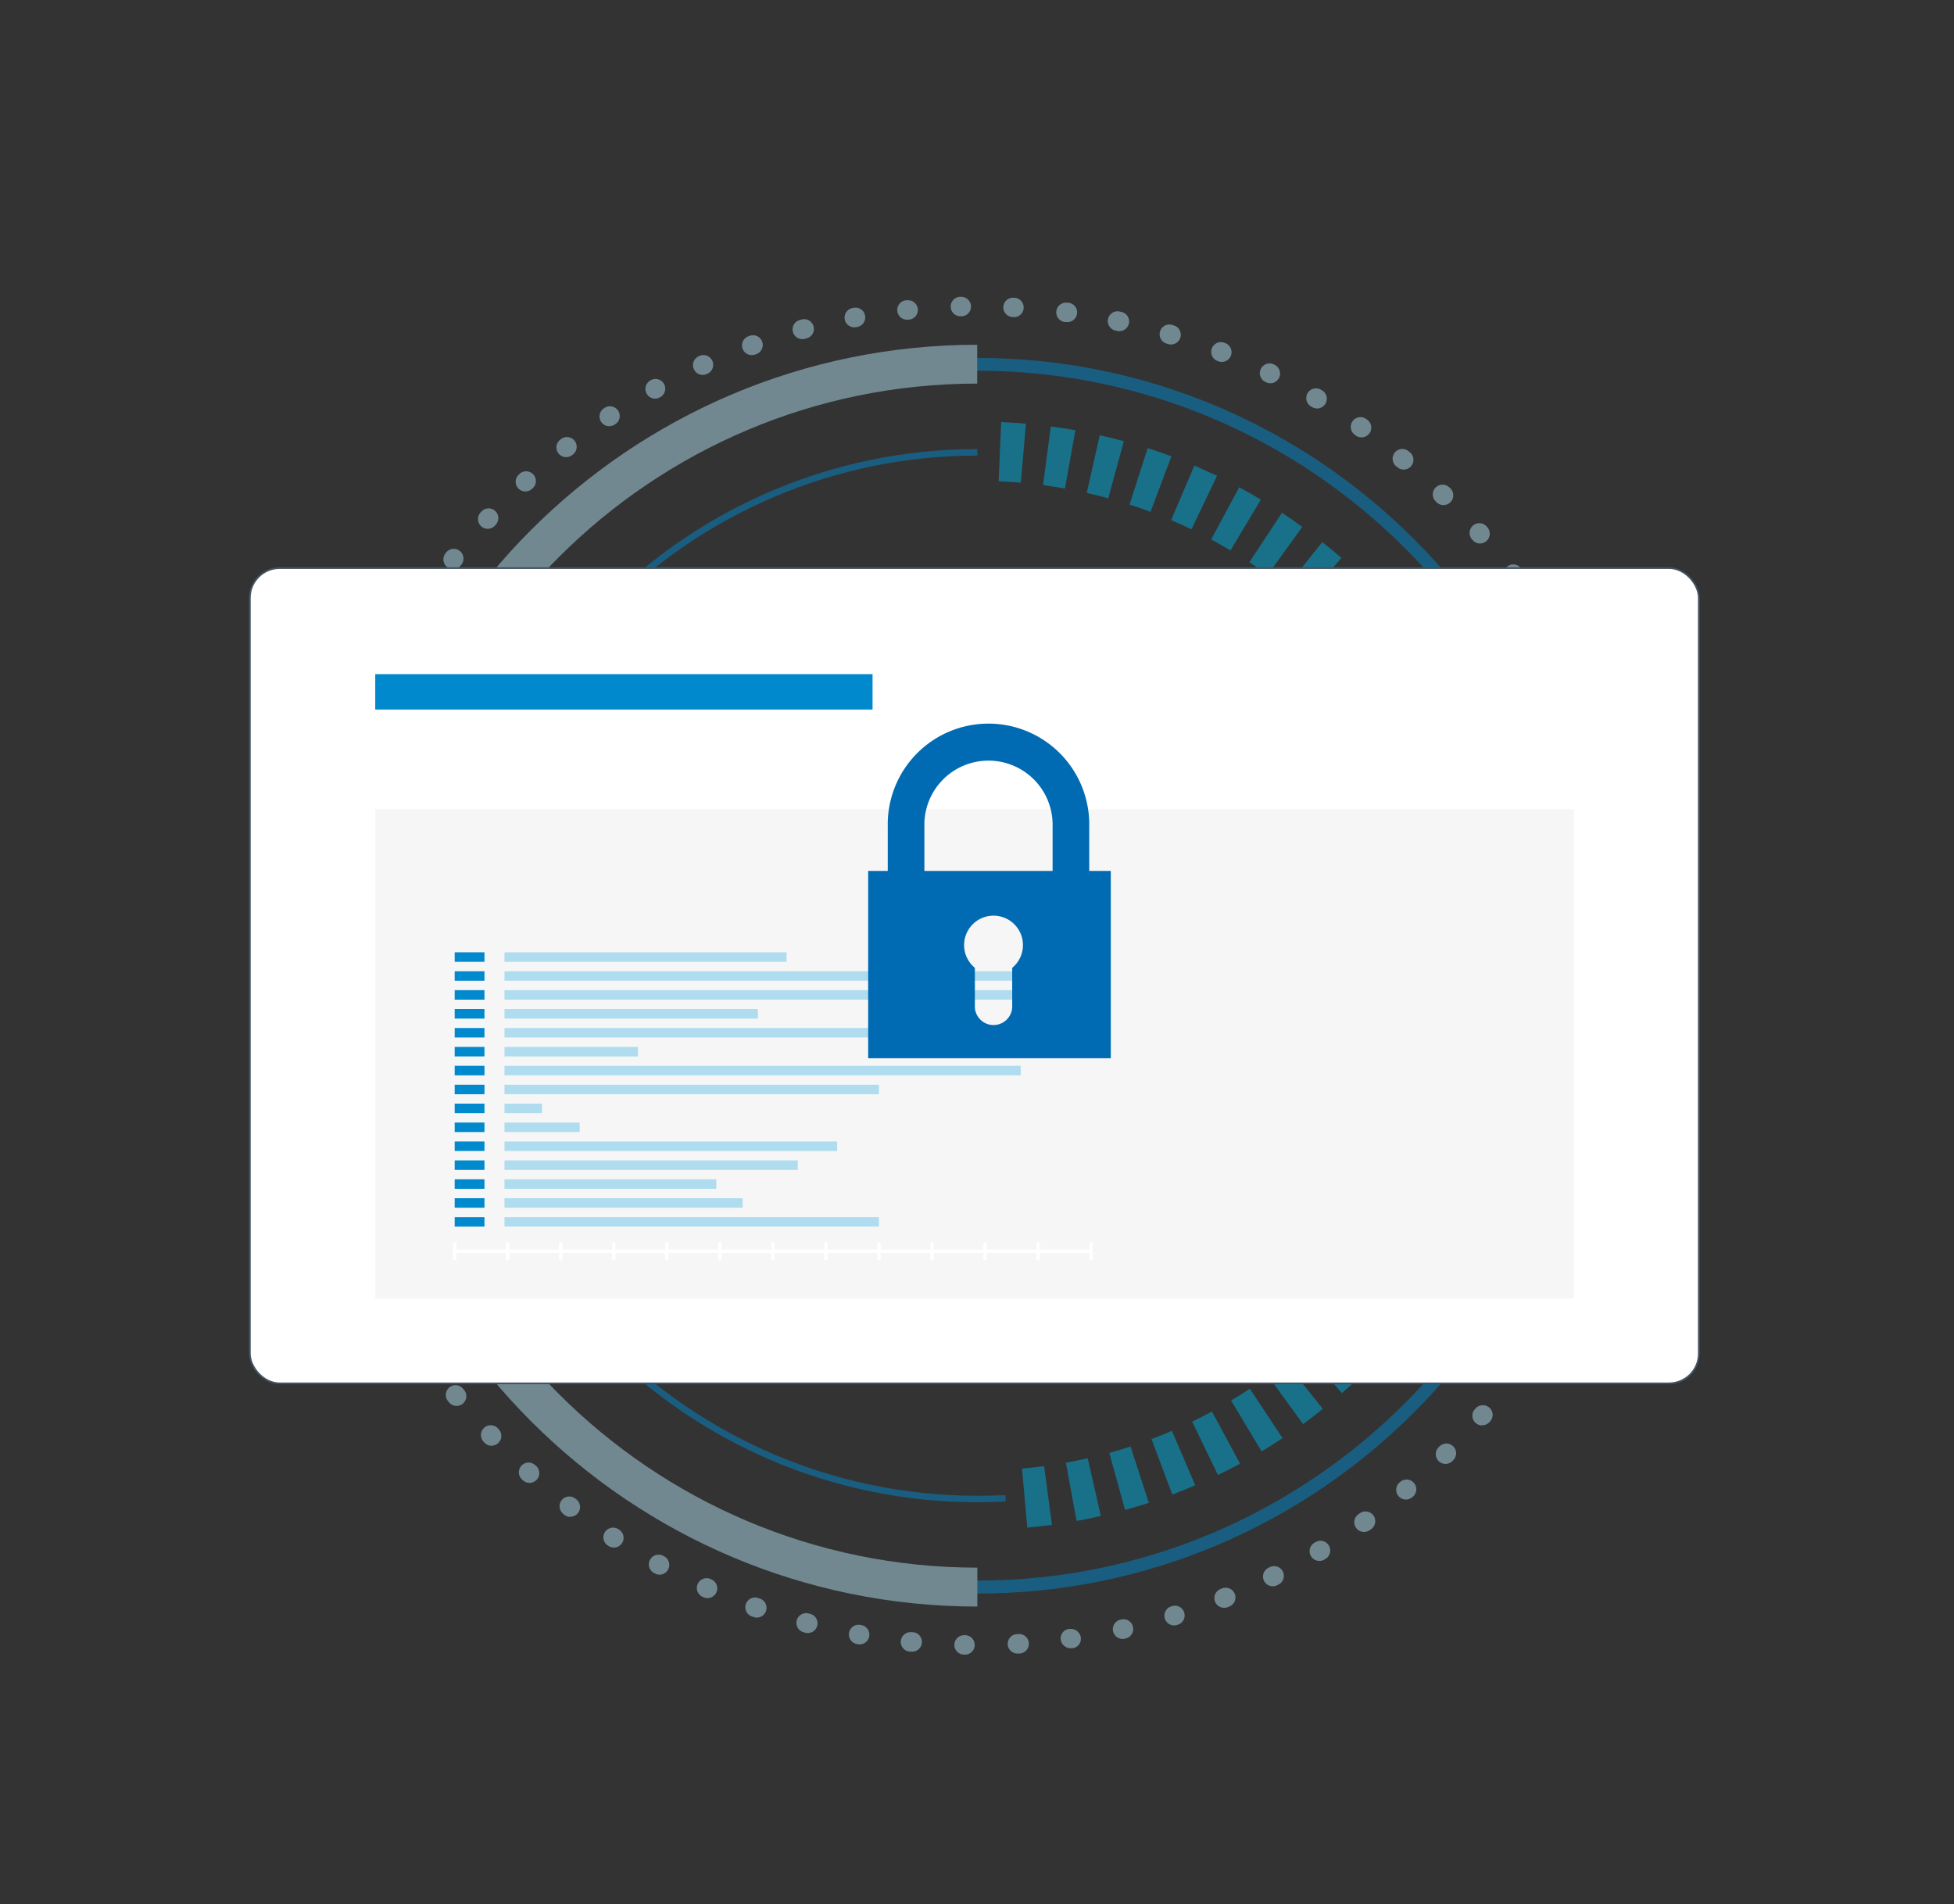 <svg xmlns="http://www.w3.org/2000/svg" viewBox="0 0 575.62 560.97"><rect x="0" y="0" width="575.62" height="560.97" fill="#333333" stroke="none"/><defs><style>.cls-1{opacity:0.5;}.cls-2{fill:#0089cd;}.cls-3{fill:#afddef;}.cls-4{fill:#00addf;}.cls-5{fill:#fff;stroke:#445364;stroke-width:0.5px;}.cls-5,.cls-7{stroke-miterlimit:10;}.cls-6{fill:#d1cfcf;opacity:0.19;}.cls-7{fill:none;stroke:#fff;stroke-linecap:round;}.cls-8{fill:#006ab3;}</style></defs><title>Zatisvy-graphics-2</title><g id="Layer_2" data-name="Layer 2"><g class="cls-1"><path class="cls-2" d="M287.91,182.23A105.18,105.18,0,1,0,393.1,287.41,105.19,105.19,0,0,0,287.91,182.23Zm0,181.82a76.64,76.64,0,1,1,76.65-76.64A76.64,76.64,0,0,1,287.91,364.05Z"/><path class="cls-3" d="M287.91,404.11a116.7,116.7,0,1,1,116.71-116.7A116.84,116.84,0,0,1,287.91,404.11Zm0-231.49a114.79,114.79,0,1,0,114.8,114.79A114.93,114.93,0,0,0,287.91,172.62Z"/><path class="cls-2" d="M287.91,442.54c-85.54,0-155.14-69.59-155.14-155.13s69.6-155.12,155.14-155.12v1.91c-84.49,0-153.23,68.73-153.23,153.21s68.74,153.22,153.23,153.22c2.74,0,5.52-.08,8.27-.22l.1,1.9C293.49,442.46,290.68,442.54,287.91,442.54Z"/><path class="cls-2" d="M287.91,469.44c-100.38,0-182-81.66-182-182s81.66-182,182-182,182,81.66,182,182S388.29,469.44,287.91,469.44Zm0-360.23c-98.27,0-178.22,79.94-178.22,178.2s79.95,178.21,178.22,178.21,178.22-79.95,178.22-178.21S386.18,109.21,287.91,109.21Z"/><path class="cls-3" d="M284.39,487.42h-.47a2.86,2.86,0,1,1,.17-5.72h.34a2.87,2.87,0,0,1,0,5.73Zm15.28-.31a2.87,2.87,0,0,1-.17-5.73l.38,0a2.87,2.87,0,1,1,.34,5.72l-.38,0Zm-30.91-.57-.29,0-.34,0a2.87,2.87,0,1,1,.5-5.71l.42,0a2.87,2.87,0,0,1-.29,5.72Zm46.66-1a2.94,2.94,0,0,1-2.92-2.43,2.79,2.79,0,0,1,2.33-3.24l.23,0a3,3,0,0,1,3.32,2.42,2.8,2.8,0,0,1-2.33,3.23l-.2,0A3.11,3.11,0,0,1,315.42,485.55Zm-62.17-1.13a2.94,2.94,0,0,1-.51-.05l-.37-.06a2.87,2.87,0,0,1,1-5.65l.39.07a2.87,2.87,0,0,1-.5,5.69Zm77.41-1.61a2.87,2.87,0,0,1-.63-5.66l.38-.09a2.87,2.87,0,0,1,1.25,5.6l-.36.08A2.79,2.79,0,0,1,330.66,482.81ZM238,481.07a3,3,0,0,1-.72-.09l-.41-.11a2.87,2.87,0,1,1,1.51-5.53l.33.09a2.87,2.87,0,0,1-.71,5.64Zm107.85-2.25a2.87,2.87,0,0,1-.82-5.61l.35-.11a2.87,2.87,0,0,1,1.69,5.48l-.38.12A3,3,0,0,1,345.8,478.82ZM223,476.51a2.83,2.83,0,0,1-1-.16l-.34-.12a2.87,2.87,0,1,1,1.86-5.42l.39.13a2.87,2.87,0,0,1-1,5.57Zm137.63-2.88a2.86,2.86,0,0,1-1.08-5.52l.37-.15a2.87,2.87,0,1,1,2.12,5.33l-.34.13A2.69,2.69,0,0,1,360.59,473.63Zm-152.21-2.87a3,3,0,0,1-1.17-.24l-.33-.15a2.87,2.87,0,0,1,2.29-5.26l.37.17a2.86,2.86,0,0,1-1.16,5.48Zm166.51-3.47a2.87,2.87,0,0,1-1.27-5.44l.34-.17a2.87,2.87,0,1,1,2.53,5.15l-.34.16A2.69,2.69,0,0,1,374.89,467.29ZM194.3,463.87a2.87,2.87,0,0,1-1.38-.36l-.29-.15a2.87,2.87,0,0,1,2.67-5.08l.38.21a2.87,2.87,0,0,1-1.38,5.38Zm194.35-4.05a2.87,2.87,0,0,1-1.47-5.33l.31-.18a2.86,2.86,0,1,1,3,4.9l-.34.21A2.87,2.87,0,0,1,388.65,459.82Zm-207.83-3.94a2.91,2.91,0,0,1-1.56-.46l-.33-.22a2.87,2.87,0,0,1,3.15-4.79l.3.2a2.86,2.86,0,0,1-1.56,5.27Zm221-4.59a2.87,2.87,0,0,1-1.69-5.19l.36-.25a2.87,2.87,0,1,1,3.28,4.7l-.27.19A2.86,2.86,0,0,1,401.77,451.29ZM168,446.84a2.86,2.86,0,0,1-1.76-.6L166,446a2.86,2.86,0,1,1,3.42-4.59l.35.27a2.86,2.86,0,0,1-1.76,5.12Zm246.16-5.1a2.87,2.87,0,0,1-1.81-5.09l.25-.21a2.87,2.87,0,0,1,3.7,4.38l-.34.28A2.85,2.85,0,0,1,414.18,441.74ZM156,436.83a2.83,2.83,0,0,1-1.92-.74l-.28-.25a2.86,2.86,0,1,1,3.83-4.26l.29.25a2.87,2.87,0,0,1-1.92,5Zm269.82-5.59a2.87,2.87,0,0,1-2-4.92l.27-.26a2.86,2.86,0,1,1,4,4.09l-.27.27A2.84,2.84,0,0,1,425.8,431.24Zm-281-5.34a2.85,2.85,0,0,1-2.08-.91l-.25-.26a2.86,2.86,0,0,1,4.14-4l.28.3a2.87,2.87,0,0,1-2.09,4.83Zm291.79-6a2.86,2.86,0,0,1-2.19-4.71l.2-.23a2.91,2.91,0,0,1,4.08-.33,2.81,2.81,0,0,1,.33,4l-.08.1-.15.17A2.87,2.87,0,0,1,436.55,419.85Zm-302.1-5.74a2.87,2.87,0,0,1-2.23-1.06l-.24-.29a2.87,2.87,0,1,1,4.45-3.62l.24.3a2.86,2.86,0,0,1-2.22,4.67Zm311.92-6.46a2.87,2.87,0,0,1-2.31-4.55l.25-.34a2.87,2.87,0,1,1,4.59,3.43l-.21.28A2.86,2.86,0,0,1,446.37,407.65ZM125.1,401.56a2.87,2.87,0,0,1-2.38-1.26l-.21-.31a2.87,2.87,0,0,1,4.74-3.23l.22.32a2.87,2.87,0,0,1-.77,4A2.8,2.8,0,0,1,125.1,401.56Zm330.1-6.85a2.91,2.91,0,0,1-1.51-.43,2.88,2.88,0,0,1-.92-3.95l.2-.32a2.87,2.87,0,1,1,4.87,3l-.2.32A2.85,2.85,0,0,1,455.2,394.71ZM116.77,388.3a2.89,2.89,0,0,1-2.49-1.44l-.19-.33a2.87,2.87,0,0,1,5-2.86l.19.33a2.87,2.87,0,0,1-1,3.92A2.84,2.84,0,0,1,116.77,388.3ZM463,381a2.84,2.84,0,0,1-2.53-4.12l.16-.32a2.87,2.87,0,0,1,5.11,2.6l-.13.25A2.94,2.94,0,0,1,463,381Zm-353.45-6.61a2.86,2.86,0,0,1-2.59-1.64l-.17-.36A2.87,2.87,0,1,1,112,370l.16.33a2.87,2.87,0,0,1-1.36,3.82A2.8,2.8,0,0,1,109.52,374.43Zm360.13-7.51a3,3,0,0,1-1.09-.21A2.88,2.88,0,0,1,467,363l.17-.38a2.87,2.87,0,1,1,5.27,2.25l-.14.32A2.86,2.86,0,0,1,469.65,366.92ZM103.41,360a2.87,2.87,0,0,1-2.69-1.86l-.13-.36a2.87,2.87,0,1,1,5.37-2l.13.36a2.86,2.86,0,0,1-1.68,3.69A2.94,2.94,0,0,1,103.41,360Zm371.76-7.78a2.91,2.91,0,0,1-.92-.15,2.87,2.87,0,0,1-1.8-3.63l.11-.33A2.87,2.87,0,0,1,478,349.9l-.14.4A2.86,2.86,0,0,1,475.17,352.25ZM98.45,345.17a2.86,2.86,0,0,1-2.75-2.07l-.1-.36a2.86,2.86,0,1,1,5.5-1.6l.11.37a2.86,2.86,0,0,1-2,3.55A2.76,2.76,0,0,1,98.45,345.17Zm381-8a3.14,3.14,0,0,1-.67-.08,2.87,2.87,0,0,1-2.12-3.46l.09-.38a2.87,2.87,0,1,1,5.57,1.35l-.08.37A2.88,2.88,0,0,1,479.49,337.2ZM94.7,330a2.88,2.88,0,0,1-2.8-2.28l-.08-.41a2.87,2.87,0,1,1,5.63-1.1l.06.34A2.86,2.86,0,0,1,94.7,330Zm387.9-8.12-.42,0a2.87,2.87,0,0,1-2.42-3.25l.06-.43a2.87,2.87,0,0,1,5.66.93l-.05.33A2.88,2.88,0,0,1,482.6,321.85ZM92.19,314.52A2.87,2.87,0,0,1,89.34,312l0-.34a2.87,2.87,0,0,1,5.68-.76l0,.43a2.86,2.86,0,0,1-2.51,3.18Zm392.28-8.22h-.26a2.86,2.86,0,0,1-2.6-3.1l0-.34a2.87,2.87,0,1,1,5.72.42l0,.42A2.87,2.87,0,0,1,484.47,306.3ZM90.9,298.91A2.87,2.87,0,0,1,88,296.17v-.38a2.86,2.86,0,0,1,2.73-3h.13a2.87,2.87,0,0,1,2.87,2.74v.38a2.86,2.86,0,0,1-2.74,3Zm394.2-8.25a2.86,2.86,0,0,1-2.86-2.87v-.38a3.18,3.18,0,0,1,.06-.62,3.54,3.54,0,0,1-.07-.58V286a3,3,0,0,1,2.83-3h0a2.79,2.79,0,0,1,2.86,2.74V286a2.66,2.66,0,0,1-.08.75,2.82,2.82,0,0,1,.09.71v.38A2.86,2.86,0,0,1,485.1,290.66ZM90.84,283.25h-.09A2.87,2.87,0,0,1,88,280.3v-.42a2.84,2.84,0,0,1,3-2.74,2.87,2.87,0,0,1,2.74,3v.34A2.86,2.86,0,0,1,90.84,283.25Zm393.55-9.86a2.87,2.87,0,0,1-2.85-2.62l0-.38a2.87,2.87,0,0,1,5.71-.5l0,.38a2.87,2.87,0,0,1-2.61,3.11ZM92,267.64l-.34,0a2.87,2.87,0,0,1-2.51-3.18l0-.34a2.87,2.87,0,1,1,5.7.59l0,.42A2.85,2.85,0,0,1,92,267.64Zm390.45-9.79a2.86,2.86,0,0,1-2.82-2.37l-.07-.41a2.87,2.87,0,0,1,5.66-.93l0,.35a2.84,2.84,0,0,1-2.82,3.36Zm-388-5.68a2.57,2.57,0,0,1-.55-.06,2.87,2.87,0,0,1-2.27-3.36l.07-.37a2.87,2.87,0,1,1,5.63,1.09l-.07.38A2.87,2.87,0,0,1,94.4,252.17Zm384.88-9.65a2.88,2.88,0,0,1-2.79-2.2l-.08-.32a2.87,2.87,0,0,1,5.55-1.43l.11.42a2.86,2.86,0,0,1-2.12,3.45A3.14,3.14,0,0,1,479.28,242.52ZM98,236.93a2.86,2.86,0,0,1-2.77-3.62l.12-.42a2.87,2.87,0,0,1,5.5,1.61l-.09.32A2.87,2.87,0,0,1,98,236.93Zm376.87-9.45a2.86,2.86,0,0,1-2.71-1.93l-.12-.38a2.87,2.87,0,1,1,5.43-1.83l.12.35a2.88,2.88,0,0,1-1.78,3.64A3.08,3.08,0,0,1,474.89,227.48Zm-372-5.44a2.73,2.73,0,0,1-1-.19,2.85,2.85,0,0,1-1.68-3.69l.11-.31a2.87,2.87,0,0,1,5.41,1.91l-.15.42A2.87,2.87,0,0,1,102.84,222Zm366.49-9.18a2.85,2.85,0,0,1-2.65-1.77l-.13-.3a2.86,2.86,0,1,1,5.25-2.28l.18.39a2.88,2.88,0,0,1-1.56,3.75A2.82,2.82,0,0,1,469.33,212.86Zm-360.48-5.3a2.86,2.86,0,0,1-2.59-4.08l.14-.31a2.86,2.86,0,1,1,5.22,2.35l-.17.39A2.87,2.87,0,0,1,108.85,207.56Zm353.76-8.83a2.86,2.86,0,0,1-2.55-1.55l-.16-.3a2.87,2.87,0,0,1,5.06-2.7l.2.37a2.87,2.87,0,0,1-1.24,3.86A2.76,2.76,0,0,1,462.61,198.73ZM116,193.61a2.92,2.92,0,0,1-1.42-.37,2.88,2.88,0,0,1-1.08-3.91l.18-.32a2.87,2.87,0,0,1,5,2.8l-.2.35A2.87,2.87,0,0,1,116,193.61Zm338.78-8.43a2.86,2.86,0,0,1-2.4-1.31l-.24-.37a2.87,2.87,0,1,1,4.87-3l.18.27a2.86,2.86,0,0,1-.85,4A2.79,2.79,0,0,1,454.78,185.18Zm-330.56-4.9a2.87,2.87,0,0,1-2.38-4.46l.25-.36a2.86,2.86,0,1,1,4.7,3.27l-.18.27A2.86,2.86,0,0,1,124.22,180.28Zm321.59-8.05a2.71,2.71,0,0,1-2.18-1.08l-.12-.17a2.94,2.94,0,0,1,.5-4.08,2.79,2.79,0,0,1,4,.47l.12.17a2.94,2.94,0,0,1-.51,4.08A2.9,2.9,0,0,1,445.81,172.23Zm-312.33-4.59a2.86,2.86,0,0,1-2.22-4.67l.2-.26a2.87,2.87,0,0,1,4.53,3.52l-.28.35A2.84,2.84,0,0,1,133.48,167.64ZM436,160.12a2.88,2.88,0,0,1-2.15-1l-.25-.28a2.87,2.87,0,0,1,4.3-3.8l.25.29a2.87,2.87,0,0,1-2.15,4.76Zm-292.33-4.34a2.87,2.87,0,0,1-2.08-4.83l.24-.26a2.86,2.86,0,1,1,4.21,3.88l-.28.3A2.85,2.85,0,0,1,143.71,155.78Zm281.53-7a2.84,2.84,0,0,1-2-.82l-.25-.25a2.86,2.86,0,1,1,4-4.13l.3.28a2.87,2.87,0,0,1-2,4.92Zm-270.4-4a2.87,2.87,0,0,1-1.94-5l.3-.28a2.87,2.87,0,0,1,3.84,4.26l-.26.24A2.83,2.83,0,0,1,154.84,144.76Zm258.71-6.45a2.78,2.78,0,0,1-1.79-.65l-.28-.22a2.87,2.87,0,1,1,3.61-4.45l.28.22a2.88,2.88,0,0,1-1.82,5.1Zm-246.74-3.66a2.87,2.87,0,0,1-1.76-5.13l.28-.22a2.87,2.87,0,0,1,3.56,4.5l-.32.25A2.92,2.92,0,0,1,166.81,134.65Zm234.32-5.83a2.88,2.88,0,0,1-1.67-.53l-.28-.21a2.86,2.86,0,1,1,3.27-4.7l.35.24a2.87,2.87,0,0,1-1.67,5.2Zm-221.6-3.29a2.86,2.86,0,0,1-1.56-5.27l.29-.19a2.87,2.87,0,0,1,3.18,4.77l-.35.22A2.79,2.79,0,0,1,179.53,125.53ZM388,120.33a2.85,2.85,0,0,1-1.43-.39l-.36-.21a2.86,2.86,0,1,1,2.92-4.93l.3.18a2.87,2.87,0,0,1-1.43,5.35Zm-195-2.9a2.86,2.86,0,0,1-1.38-5.37l.35-.19a2.86,2.86,0,0,1,2.73,5l-.32.18A2.86,2.86,0,0,1,192.93,117.43Zm181.22-4.52a2.88,2.88,0,0,1-1.26-.3l-.33-.16a2.87,2.87,0,0,1,2.5-5.16l.36.18a2.87,2.87,0,0,1-1.27,5.44Zm-167.22-2.47a2.87,2.87,0,0,1-1.18-5.48l.35-.16a2.87,2.87,0,0,1,2.35,5.23l-.34.16A2.91,2.91,0,0,1,206.93,110.44Zm152.87-3.83a2.94,2.94,0,0,1-1-.19l-.36-.14a2.87,2.87,0,0,1,2.09-5.34l.36.14a2.86,2.86,0,0,1-1.05,5.53Zm-138.36-2a2.86,2.86,0,0,1-1-5.56l.37-.13a2.86,2.86,0,1,1,1.91,5.4l-.35.12A2.7,2.7,0,0,1,221.44,104.58ZM345,101.48a2.8,2.8,0,0,1-.8-.11l-.41-.12a2.87,2.87,0,1,1,1.68-5.48l.32.09a2.87,2.87,0,0,1-.79,5.62ZM236.38,99.9a2.86,2.86,0,0,1-.75-5.63l.4-.11a2.87,2.87,0,1,1,1.43,5.55l-.33.09A2.76,2.76,0,0,1,236.38,99.9Zm93.45-2.34a2.79,2.79,0,0,1-.64-.07l-.32-.07A2.87,2.87,0,1,1,330,91.81l.42.09a2.87,2.87,0,0,1-.63,5.66Zm-78.19-1.13a2.87,2.87,0,0,1-.5-5.69l.34-.06a2.86,2.86,0,1,1,1.09,5.62l-.42.08A2.94,2.94,0,0,1,251.64,96.43Zm62.77-1.57a2.55,2.55,0,0,1-.39,0l-.37,0a2.86,2.86,0,1,1,.75-5.68l.38,0a2.86,2.86,0,0,1-.37,5.7Zm-47.27-.68a2.87,2.87,0,0,1-.29-5.72l.38,0A2.92,2.92,0,0,1,270.38,91a2.88,2.88,0,0,1-2.56,3.15l-.38,0Zm31.67-.78h-.12l-.43,0a2.86,2.86,0,0,1-2.69-3,2.82,2.82,0,0,1,3-2.69l.34,0a2.87,2.87,0,0,1-.13,5.73Zm-16-.23a2.87,2.87,0,0,1-.08-5.73l.42,0h0a2.87,2.87,0,0,1,.05,5.74h-.43Z"/><path class="cls-3" d="M287.91,473.26C185.42,473.26,102,389.89,102,287.41s83.38-185.85,185.87-185.85V113c-96.16,0-174.4,78.23-174.4,174.38S191.75,461.8,287.91,461.8Z"/><path class="cls-4" d="M302.62,450l-1.55-17.38c2.16-.19,4.35-.43,6.5-.72l2.33,17.29C307.49,449.51,305,449.79,302.62,450Zm14.52-1.95L314,430.88c2.16-.39,4.32-.83,6.42-1.31l3.87,17C322,447.12,319.55,447.61,317.14,448.05Zm14.28-3.26L326.78,428c2.1-.58,4.21-1.21,6.26-1.88l5.4,16.6C336.13,443.43,333.77,444.14,331.42,444.79Zm13.93-4.52-6.13-16.34c2-.75,4-1.57,6-2.43l6.88,16C349.89,438.51,347.6,439.42,345.35,440.27Zm13.44-5.76L351.2,418.8c1.95-.94,3.91-1.94,5.81-3l8.29,15.36C363.17,432.34,361,433.46,358.79,434.51Zm12.87-6.94-9-15c1.84-1.11,3.7-2.28,5.53-3.48l9.62,14.56C375.81,425,373.72,426.33,371.66,427.57Zm12.2-8.07L373.6,405.39c1.74-1.27,3.49-2.6,5.2-4l10.88,13.64C387.77,416.59,385.81,418.08,383.86,419.5Zm11.44-9.12-11.48-13.15c1.63-1.42,3.25-2.91,4.82-4.41l12.06,12.62C399,407.12,397.13,408.78,395.3,410.38Zm10.58-10.12-12.6-12.07c1.49-1.56,3-3.18,4.41-4.82l13.14,11.49C409.22,396.69,407.55,398.51,405.88,400.26Zm9.64-11-13.62-10.9c1.35-1.69,2.68-3.44,4-5.2L420,383.41C418.54,385.38,417,387.34,415.52,389.24Zm8.63-11.85-14.55-9.63c1.2-1.82,2.38-3.68,3.49-5.54l15,9C426.82,373.26,425.5,375.35,424.15,377.39Zm7.54-12.58-15.36-8.28c1-1.92,2-3.88,3-5.84L435,358.28C434,360.47,432.84,362.67,431.69,364.81Zm6.38-13.22L422,344.74c.86-2,1.68-4.07,2.44-6.09l16.34,6.14C440,347.05,439,349.34,438.07,351.59Zm5.16-13.74-16.6-5.39c.67-2.07,1.3-4.18,1.88-6.26l16.82,4.63C444.69,333.16,444,335.52,443.23,337.85Zm3.89-14.13-17-3.86c.48-2.13.92-4.29,1.3-6.41l17.18,3.09C448.15,318.92,447.66,321.33,447.12,323.72Zm2.59-14.41L432.42,307c.28-2.13.53-4.32.72-6.49L450.52,302C450.31,304.46,450,306.91,449.71,309.31Zm1.3-14.59L433.58,294c.09-2.17.14-4.38.14-6.55v-.33h17.45v.33C451.17,289.84,451.12,292.3,451,294.72Zm-17.45-14.17c-.1-2.17-.25-4.37-.45-6.53l17.38-1.58c.22,2.42.39,4.88.5,7.3Zm-1.19-13c-.28-2.13-.63-4.3-1-6.45l17.17-3.13c.43,2.4.82,4.84,1.15,7.24ZM430,254.65c-.49-2.12-1-4.25-1.61-6.33l16.82-4.67c.65,2.34,1.25,4.73,1.8,7.11Zm-3.5-12.59c-.67-2.05-1.4-4.13-2.17-6.17l16.32-6.16c.87,2.29,1.69,4.61,2.44,6.91Zm-4.62-12.21c-.85-2-1.76-4-2.71-5.94l15.71-7.61c1,2.19,2.08,4.42,3,6.65Zm-5.69-11.75c-1-1.91-2.12-3.82-3.23-5.67l14.95-9c1.25,2.08,2.47,4.21,3.63,6.35Zm-6.72-11.19c-1.21-1.82-2.47-3.62-3.74-5.37l14.1-10.29c1.42,2,2.83,4,4.17,6Zm-7.71-10.56c-1.36-1.69-2.77-3.38-4.21-5l13.13-11.5c1.6,1.83,3.18,3.72,4.7,5.61Zm-8.63-9.84c-1.51-1.57-3.07-3.13-4.63-4.62l12-12.62c1.75,1.67,3.5,3.4,5.19,5.17Zm-9.47-9c-1.64-1.43-3.34-2.84-5-4.19l10.87-13.65c1.9,1.51,3.79,3.08,5.63,4.69Zm-10.24-8.15c-1.76-1.28-3.57-2.53-5.38-3.73l9.6-14.56c2,1.33,4.06,2.73,6,4.16Zm-10.93-7.21c-1.87-1.11-3.78-2.2-5.7-3.23l8.26-15.37c2.15,1.15,4.29,2.37,6.39,3.62ZM351,155.92c-2-.94-4-1.85-6-2.7l6.84-16.06c2.24,1,4.48,2,6.69,3Zm-12.07-5.13c-2-.76-4.11-1.49-6.18-2.16L338.09,132c2.33.76,4.67,1.57,7,2.42Zm-12.45-4c-2.1-.58-4.23-1.11-6.34-1.59l3.83-17c2.37.53,4.77,1.13,7.11,1.77Zm-12.76-2.88c-2.13-.38-4.31-.72-6.46-1l2.29-17.29c2.42.32,4.85.69,7.24,1.12Zm-13-1.72c-2.17-.19-4.37-.33-6.54-.42l.75-17.44c2.42.11,4.88.27,7.3.48Z"/><ellipse class="cls-3" cx="287.91" cy="287.41" rx="57.57" ry="57.56"/></g></g><g id="Layer_1" data-name="Layer 1"><rect class="cls-5" x="73.6" y="167.35" width="426.85" height="240.16" rx="8.78" ry="8.78"/><rect class="cls-6" x="110.54" y="238.41" width="353.16" height="144.12"/><rect class="cls-2" x="133.94" y="280.54" width="8.78" height="2.8"/><rect class="cls-3" x="148.61" y="280.54" width="83.11" height="2.8"/><rect class="cls-2" x="133.94" y="286.11" width="8.78" height="2.8"/><rect class="cls-3" x="148.61" y="286.11" width="152.89" height="2.8"/><rect class="cls-2" x="133.94" y="291.68" width="8.78" height="2.8"/><rect class="cls-3" x="148.61" y="291.68" width="172.82" height="2.8"/><rect class="cls-2" x="133.94" y="297.25" width="8.78" height="2.8"/><rect class="cls-3" x="148.61" y="297.25" width="74.67" height="2.8"/><rect class="cls-2" x="133.94" y="302.83" width="8.78" height="2.8"/><rect class="cls-3" x="148.61" y="302.83" width="163.63" height="2.8"/><rect class="cls-2" x="133.94" y="308.4" width="8.78" height="2.8"/><rect class="cls-3" x="148.61" y="308.4" width="39.33" height="2.8"/><rect class="cls-2" x="133.94" y="313.97" width="8.78" height="2.8"/><rect class="cls-3" x="148.61" y="313.97" width="152.07" height="2.8"/><rect class="cls-2" x="133.94" y="319.54" width="8.78" height="2.8"/><rect class="cls-3" x="148.61" y="319.54" width="110.3" height="2.8"/><rect class="cls-2" x="133.94" y="325.11" width="8.78" height="2.8"/><rect class="cls-3" x="148.61" y="325.11" width="11.07" height="2.8"/><rect class="cls-2" x="133.94" y="330.68" width="8.78" height="2.8"/><rect class="cls-3" x="148.61" y="330.68" width="22.15" height="2.8"/><rect class="cls-2" x="133.94" y="336.26" width="8.78" height="2.8"/><rect class="cls-3" x="148.61" y="336.26" width="98" height="2.8"/><rect class="cls-2" x="133.94" y="341.83" width="8.78" height="2.8"/><rect class="cls-3" x="148.61" y="341.83" width="86.41" height="2.8"/><rect class="cls-2" x="133.94" y="347.4" width="8.78" height="2.8"/><rect class="cls-3" x="148.61" y="347.4" width="62.4" height="2.8"/><rect class="cls-2" x="133.94" y="352.97" width="8.78" height="2.8"/><rect class="cls-3" x="148.61" y="352.97" width="70.15" height="2.8"/><rect class="cls-2" x="133.94" y="358.54" width="8.78" height="2.8"/><rect class="cls-3" x="148.61" y="358.54" width="110.3" height="2.8"/><line class="cls-7" x1="133.94" y1="368.59" x2="321.43" y2="368.59"/><line class="cls-7" x1="133.94" y1="366.4" x2="133.94" y2="370.78"/><line class="cls-7" x1="149.56" y1="366.4" x2="149.56" y2="370.78"/><line class="cls-7" x1="165.19" y1="366.4" x2="165.19" y2="370.78"/><line class="cls-7" x1="180.81" y1="366.4" x2="180.81" y2="370.78"/><line class="cls-7" x1="196.44" y1="366.4" x2="196.44" y2="370.78"/><line class="cls-7" x1="212.06" y1="366.4" x2="212.06" y2="370.78"/><line class="cls-7" x1="227.68" y1="366.4" x2="227.68" y2="370.78"/><line class="cls-7" x1="243.31" y1="366.4" x2="243.31" y2="370.78"/><line class="cls-7" x1="258.93" y1="366.4" x2="258.93" y2="370.78"/><line class="cls-7" x1="274.56" y1="366.4" x2="274.56" y2="370.78"/><line class="cls-7" x1="290.18" y1="366.4" x2="290.18" y2="370.78"/><line class="cls-7" x1="305.8" y1="366.4" x2="305.8" y2="370.78"/><line class="cls-7" x1="321.43" y1="366.4" x2="321.43" y2="370.78"/><rect class="cls-2" x="110.54" y="198.59" width="146.5" height="10.43"/><path class="cls-8" d="M320.87,256.56V243.39a29.68,29.68,0,1,0-59.35,0v13.17h-5.77v55.18h71.47V256.56Zm-22.69,28.55v11.67a5.51,5.51,0,0,1-11,0V285.11a8.67,8.67,0,1,1,11,0Zm11.9-28.55H272.31V243.39a18.89,18.89,0,1,1,37.77,0Z"/></g></svg>